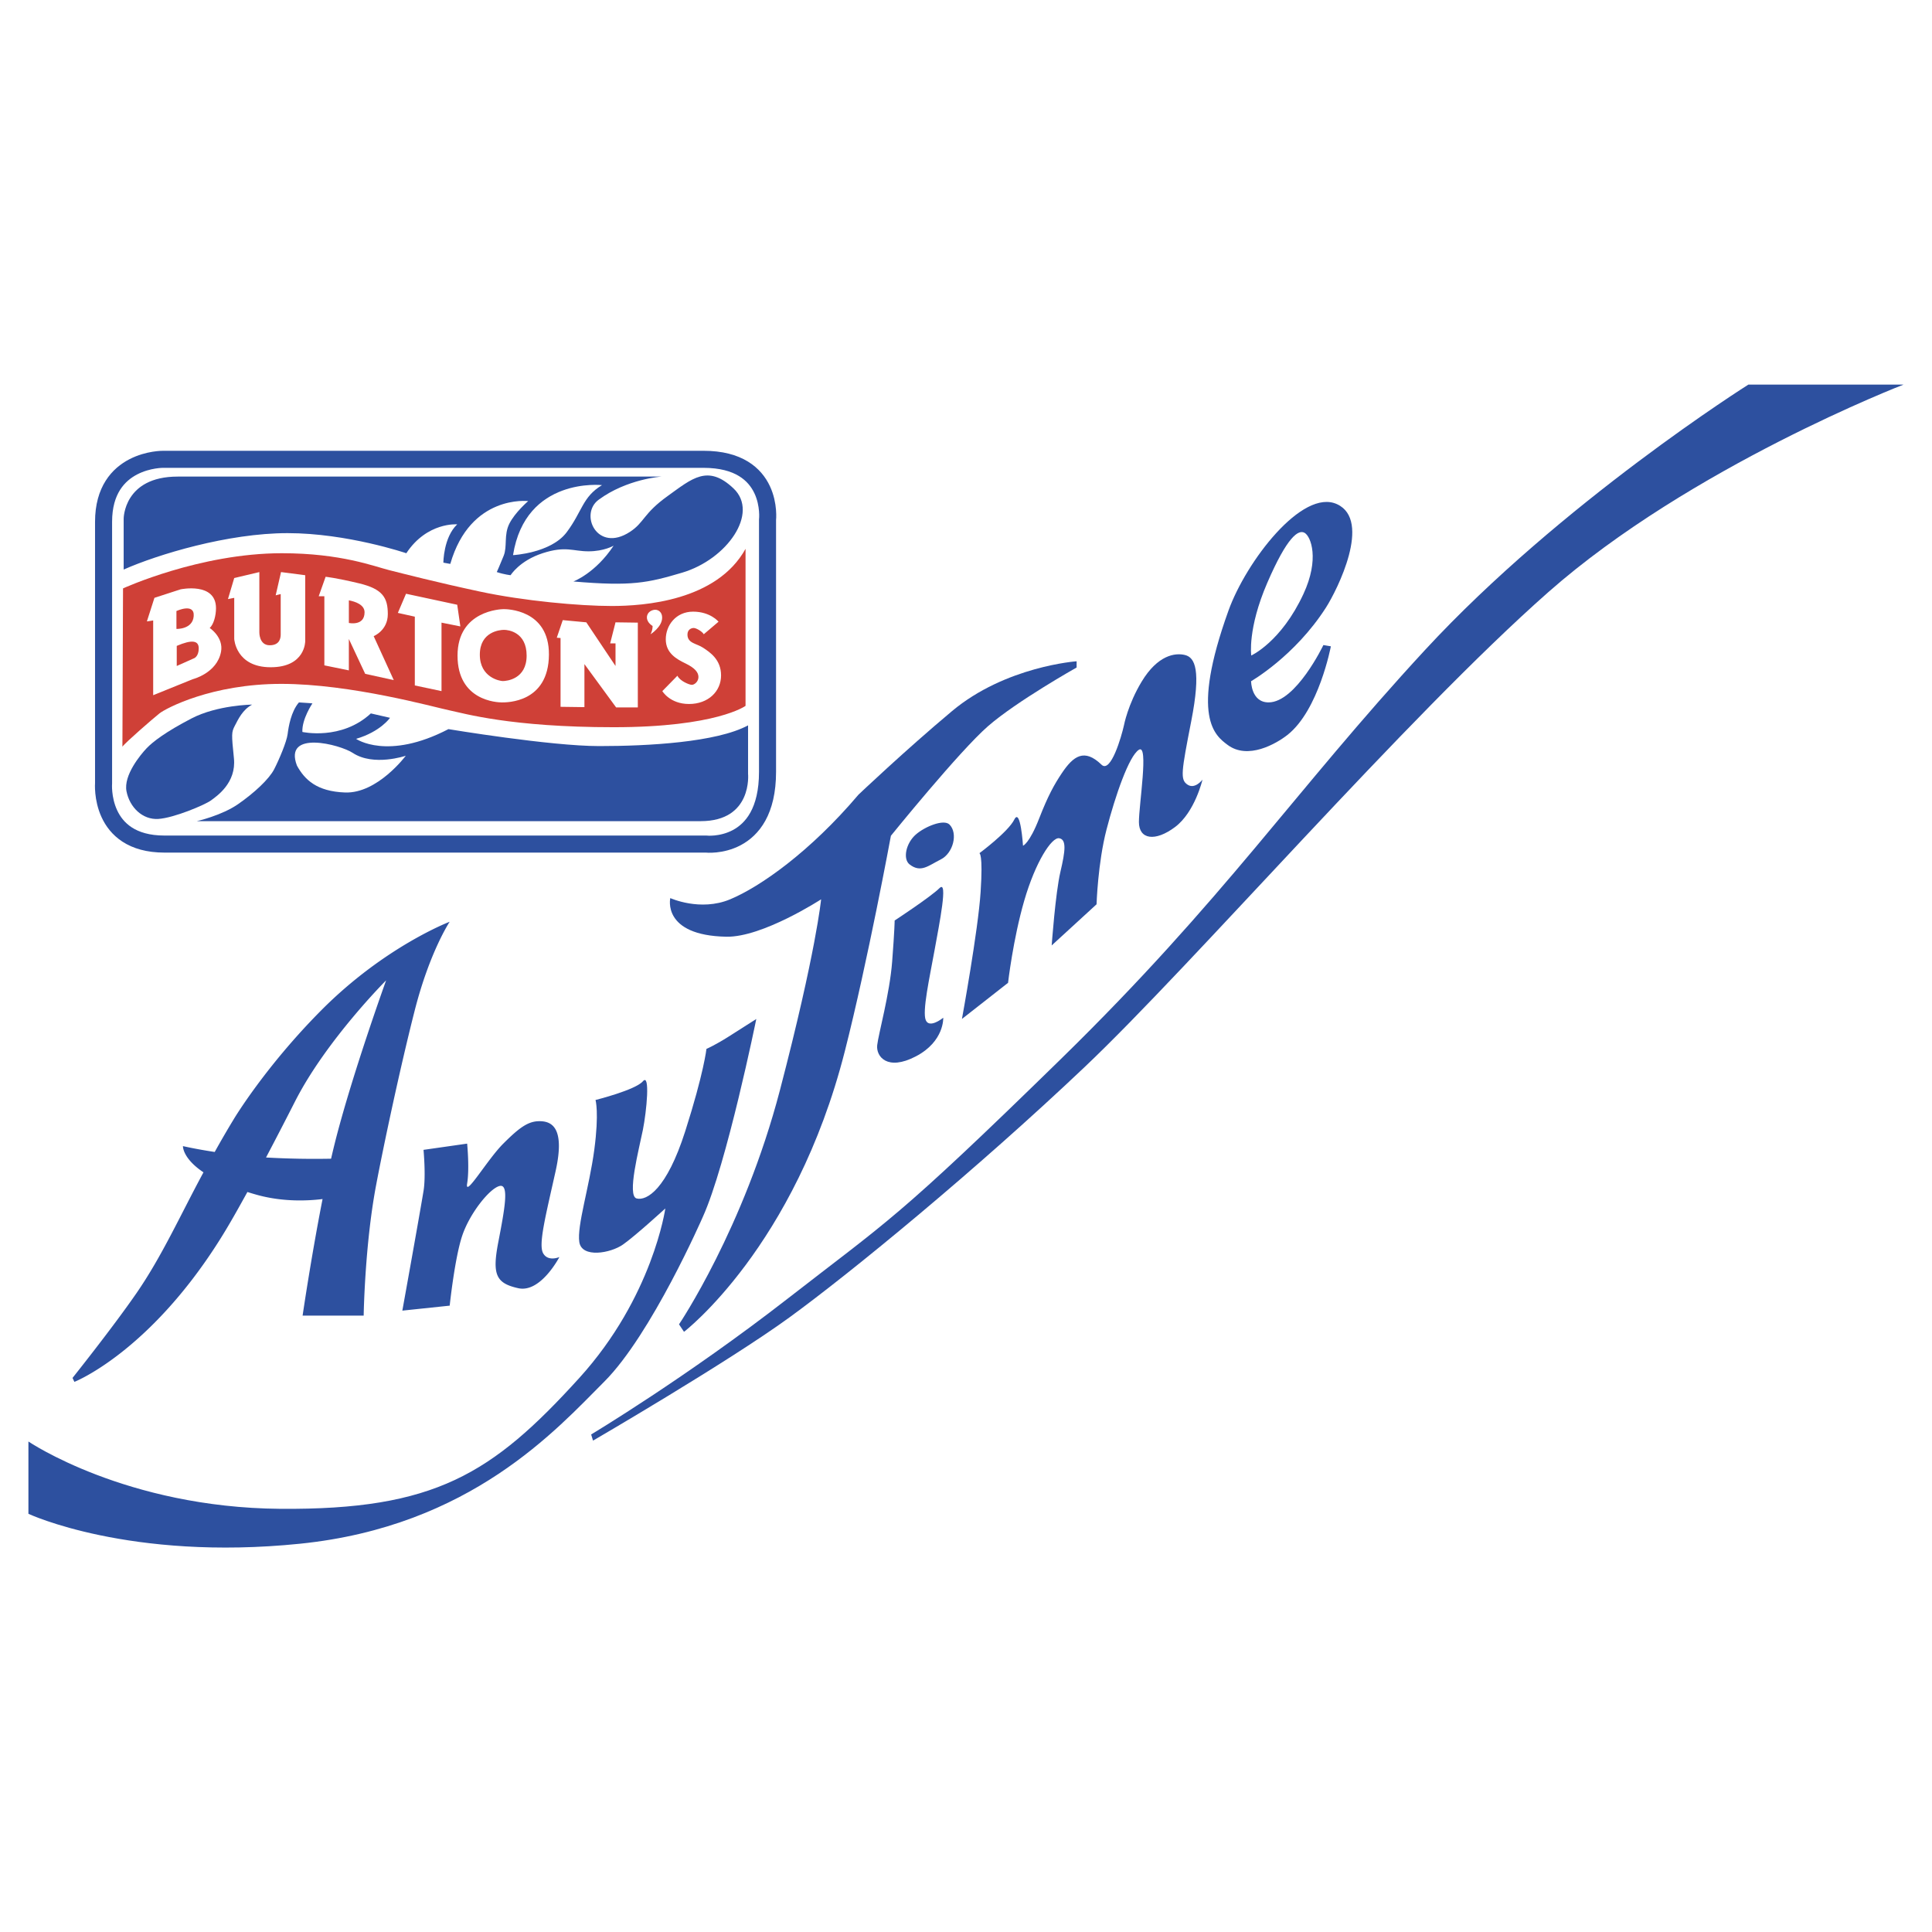 <svg xmlns="http://www.w3.org/2000/svg" width="2500" height="2500" viewBox="0 0 192.756 192.756"><g fill-rule="evenodd" clip-rule="evenodd"><path fill="#fff" d="M0 0h192.756v192.756H0V0z"/><path d="M32.057 100.793c-5.589 5.624-8.705 10.818-8.705 10.818a97.918 97.918 0 0 0-1.93 3.321c-1.969-.3-3.168-.585-3.168-.585s-.069 1.197 2.047 2.617c-2.297 4.248-4.141 8.37-6.686 12.056-2.374 3.438-6.379 8.456-6.379 8.456l.187.393s7.349-2.879 14.437-14.071c1.026-1.62 1.9-3.205 2.823-4.872.291.092.59.182.907.271 2.655.747 5.193.607 6.592.432-1.136 5.776-1.991 11.631-1.991 11.631h6.093s.106-6.964 1.225-12.933c.697-3.718 2.381-11.689 3.873-17.534 1.492-5.844 3.482-8.829 3.482-8.829s-6.473 2.457-12.807 8.829zm1.492 12.684a77.378 77.378 0 0 0-.516 2.127 85.671 85.671 0 0 1-6.491-.121 437.69 437.69 0 0 0 2.903-5.611c3.109-6.094 9.078-12.062 9.078-12.062s-3.232 8.952-4.974 15.667zM42.254 114.721l4.353-.622s.249 2.487 0 3.979 1.99-2.363 3.606-3.979c1.617-1.616 2.487-2.238 3.606-2.238s2.611.497 1.616 4.974c-.995 4.478-1.741 7.337-1.243 8.208.497.87 1.617.373 1.617.373s-1.866 3.605-4.104 3.108-2.611-1.368-1.989-4.602c.621-3.232 1.119-5.844.124-5.595-.995.248-2.984 2.735-3.73 4.974s-1.244 6.964-1.244 6.964l-4.725.497s1.62-8.971 2.114-11.938c.247-1.492-.001-4.103-.001-4.103z" fill="#2d509f"/><path d="M59.415 109.746s3.979-.994 4.725-1.865c.746-.87.373 2.984 0 4.85s-1.617 6.591-.622 6.84c.995.249 2.984-.87 4.85-6.715s2.114-8.207 2.114-8.207.87-.373 2.238-1.244l2.736-1.74s-2.954 14.506-5.347 19.771c0 0-5.099 11.689-9.824 16.414-4.725 4.726-13.305 14.426-30.342 16.166-17.036 1.741-27.108-2.984-27.108-2.984v-7.213s9.699 6.591 25.119 6.716c15.419.124 21.141-3.469 29.844-13.058 7.337-8.082 8.581-16.911 8.581-16.911s-2.985 2.735-4.229 3.605c-1.243.871-4.104 1.368-4.352-.249-.249-1.615.995-5.471 1.493-9.201.497-3.731.124-4.975.124-4.975z" fill="#2d509f"/><path d="M66.875 89.602s2.984 1.368 5.969.124c2.985-1.243 7.959-4.725 12.809-10.445 0 0 4.67-4.434 9.326-8.332 5.347-4.476 12.435-4.974 12.435-4.974v.622s-5.969 3.357-8.828 5.844c-2.861 2.487-9.7 10.943-9.7 10.943s-2.307 12.508-4.601 21.512c-4.974 19.523-16.041 27.979-16.041 27.979l-.498-.746s6.466-9.575 10.072-23.378c3.614-13.833 4.104-19.026 4.104-19.026s-5.843 3.8-9.451 3.731c-6.466-.124-5.596-3.854-5.596-3.854z" fill="#2d509f"/><path d="M89.259 91.84s3.605-2.363 4.476-3.233c.871-.87.004 3.458-.498 6.218-.497 2.735-1.243 6.094-.87 6.964s1.741-.249 1.741-.249.125 2.363-2.736 3.855c-2.86 1.492-3.979 0-3.854-1.119.124-1.119 1.243-5.099 1.492-8.332.249-3.234.249-4.104.249-4.104zM91.373 83.26c.927-.811 2.795-1.558 3.358-.995.87.871.373 2.86-.871 3.482-1.244.621-1.99 1.367-3.109.497-.694-.54-.373-2.114.622-2.984zM97.715 85.125s2.859-2.114 3.482-3.357c.621-1.244.869 2.611.869 2.611s.633-.205 1.617-2.736c.871-2.238 1.492-3.357 2.238-4.477 1.174-1.762 2.264-2.528 3.979-.871.922.89 1.99-2.813 2.238-3.933 0 0 .389-2.083 1.773-4.368 1.59-2.627 3.326-2.891 4.32-2.642.994.248 1.617 1.492.621 6.59-.994 5.098-1.119 5.844-.373 6.342s1.492-.498 1.492-.498-.746 3.233-2.734 4.726c-1.99 1.492-3.607 1.244-3.607-.498 0-1.741.996-7.834 0-7.212-.994.622-2.361 4.601-3.232 7.958-.871 3.358-.994 7.461-.994 7.461l-4.477 4.104s.373-5.223.869-7.337c.498-2.114.623-3.233-.123-3.357s-2.363 2.363-3.482 6.218c-1.119 3.854-1.617 8.207-1.617 8.207l-4.601 3.606s1.616-8.829 1.864-12.685c.251-3.852-.122-3.852-.122-3.852zM122.57 60.907c1.754-4.87 7.352-12.217 10.834-10.601 3.48 1.617.023 8.538-1.119 10.321-3.109 4.85-7.463 7.337-7.463 7.337s0 2.114 1.742 2.114c2.734 0 5.471-5.72 5.471-5.72l.746.125s-1.203 6.382-4.336 8.844c-1.088.854-3.939 2.526-5.984.979-1.195-.903-3.746-2.704.109-13.399zm7.6-7.74c-.621-.373-1.74.373-3.73 4.974s-1.602 7.259-1.602 7.259 2.98-1.341 5.207-6.14c1.617-3.482.748-5.72.125-6.093zM189.922 38.369s-21.266 8.207-35.441 20.704c-14.176 12.498-35.439 37.119-46.258 47.378s-23.316 20.518-29.471 24.994c-6.156 4.478-19.586 12.286-19.586 12.286l-.187-.615s9.513-5.701 19.586-13.535c10.072-7.835 10.818-7.835 27.232-23.876 16.414-16.042 23.273-26.673 36.373-40.85 13.617-14.735 32.27-26.486 32.27-26.486h15.482z" fill="#2d509f"/><path d="M16.287 45.826s-5.954-.094-5.954 6.236v26.072s-.501 6.08 6.079 6.08h54.023s6.142.689 6.142-7.208V51.874s.689-6.048-6.393-6.048H16.287z" fill="#fff" stroke="#2d509f" stroke-width="1.701" stroke-miterlimit="2.613"/><path d="M28.131 55.195c-8.21 0-15.856 3.51-15.856 3.51l-.062 15.793c.313-.439 3.071-2.82 3.697-3.322.627-.501 5.202-2.946 12.159-2.946 6.957 0 15.229 2.319 16.733 2.632 1.504.313 6.142 1.692 16.42 1.692 10.278 0 13.161-2.131 13.161-2.131V54.757C71.5 59.958 64.23 60.46 61.035 60.46c-3.196 0-8.774-.501-13.162-1.441-4.387-.94-7.521-1.755-9.025-2.131-1.504-.376-4.826-1.693-10.717-1.693z" fill="#cf4037"/><path d="M64.904 63.28s1.159-.721 1.159-1.661c0-.533-.36-.784-.689-.784s-.831.235-.831.768.564.846.564.846.032.377-.203.831zM70.216 63.28l1.473-1.253s-.815-1.003-2.538-1.003c-1.724 0-2.726 1.378-2.726 2.757s1.065 1.974 1.974 2.413c.909.439 1.285.878 1.285 1.348 0 .471-.407.784-.658.784s-1.19-.376-1.441-.909l-1.504 1.535s.752 1.285 2.663 1.285c1.912 0 3.197-1.254 3.197-2.852s-1.128-2.319-1.786-2.757c-.658-.438-1.567-.438-1.567-1.316 0-.501.376-.658.626-.658s.845.345 1.002.626zM56.146 61.87l2.35.22 2.914 4.355v-2.256h-.533l.533-2.099 2.225.031v8.461h-2.162l-3.165-4.324v4.293l-2.382-.032v-6.863l-.376-.031.596-1.755zM50.254 60.773c-.245 0-4.606.125-4.606 4.638s3.954 4.669 4.419 4.669c.465 0 4.667.062 4.7-4.763.031-4.544-4.267-4.544-4.513-4.544zm-.093 7.176c-.281 0-2.288-.345-2.288-2.632 0-2.288 1.987-2.476 2.413-2.476.425 0 2.256.219 2.256 2.569 0 2.352-1.994 2.539-2.381 2.539z" fill="#fff"/><path fill="#fff" d="M40.509 59.238l5.108 1.097.313 2.162-1.88-.376v6.831l-2.663-.564v-6.863l-1.693-.376.815-1.911zM37.282 63.469s1.41-.564 1.41-2.194-.501-2.507-2.852-3.071c-2.351-.564-3.354-.658-3.354-.658l-.689 1.943h.564v6.894l2.444.501V63.75l1.629 3.479 2.852.626-2.004-4.386zm-2.476-1.317v-2.256c.658.125 1.566.439 1.566 1.191.001 1.41-1.566 1.065-1.566 1.065zM23.368 57.671l2.507-.595v6.017s-.031 1.285 1.034 1.285c1.066 0 1.097-.815 1.097-1.097V59.27l-.501.125.533-2.319 2.413.313v6.581s.031 2.601-3.447 2.601c-3.479 0-3.635-2.82-3.635-2.82v-4.105l-.626.125.625-2.1z"/><path d="M29.824 70.081l1.347.094s-1.065 1.567-1.002 2.852c0 0 3.886.877 6.831-1.849l1.911.438s-.939 1.379-3.384 2.1c0 0 3.133 2.194 9.213-.971 0 0 10.152 1.692 15.041 1.692s11.72-.376 14.854-2.068v4.826s.47 4.732-4.732 4.732H19.64s2.476-.564 4.105-1.692c1.629-1.128 3.102-2.507 3.604-3.479.501-.971 1.253-2.757 1.347-3.509.094-.754.344-2.258 1.128-3.166z" fill="#2d509f"/><path d="M25.155 70.3s-3.447.031-6.048 1.379-3.886 2.35-4.481 2.977c-.596.627-2.319 2.695-2.005 4.293.313 1.598 1.598 2.852 3.165 2.757 1.567-.094 4.669-1.41 5.265-1.849s2.538-1.755 2.288-4.199-.25-2.601.094-3.259c.342-.658.781-1.598 1.722-2.099zM12.338 56.825v-5.077s0-4.199 5.39-4.199h48.257s-3.468.242-6.267 2.318c-1.943 1.441-.134 5.329 3.133 3.196 1.442-.939 1.316-1.817 3.76-3.572 2.444-1.755 4.011-3.196 6.581-.752 2.569 2.444-.648 7.07-5.14 8.398-3.42 1.011-5.014 1.378-10.842.877 0 0 2.193-.815 4.011-3.573 0 0-.94.564-2.507.564-1.566 0-2.256-.564-4.575.188-2.318.752-3.196 2.194-3.196 2.194s-.627-.062-1.379-.313c0 0 .313-.689.689-1.629.376-.94 0-2.068.564-3.196.564-1.128 1.88-2.256 1.88-2.256s-5.766-.689-7.771 6.268l-.69-.125s0-2.507 1.379-3.823c0 0-3.008-.25-5.077 2.883 0 0-5.892-2.005-11.845-2.005s-12.971 2.13-16.355 3.634z" fill="#2d509f"/><path d="M20.924 62.654c.407-.376.626-1.253.626-1.974 0-2.632-3.541-1.88-3.541-1.88l-2.601.846-.752 2.35.627-.094v7.458l3.948-1.598s2.412-.592 2.82-2.727c.28-1.455-1.127-2.381-1.127-2.381zm-3.321.094v-1.786s1.818-.846 1.723.501c-.094 1.348-1.723 1.285-1.723 1.285zm1.786 2.914l-1.755.783V64.44c1.536-.658 2.194-.533 2.194.25 0 .784-.439.972-.439.972zM60.063 48.401s-7.638-.849-8.878 6.985c0 0 3.786-.196 5.353-2.285 1.567-2.089 1.567-3.525 3.525-4.7zM29.628 76.388c.776 1.41 1.974 2.573 4.794 2.679 3.243.122 6.063-3.666 6.063-3.666s-3.208 1.093-5.288-.282c-1.262-.836-6.944-2.327-5.569 1.269z" fill="#fff"/></g></svg>